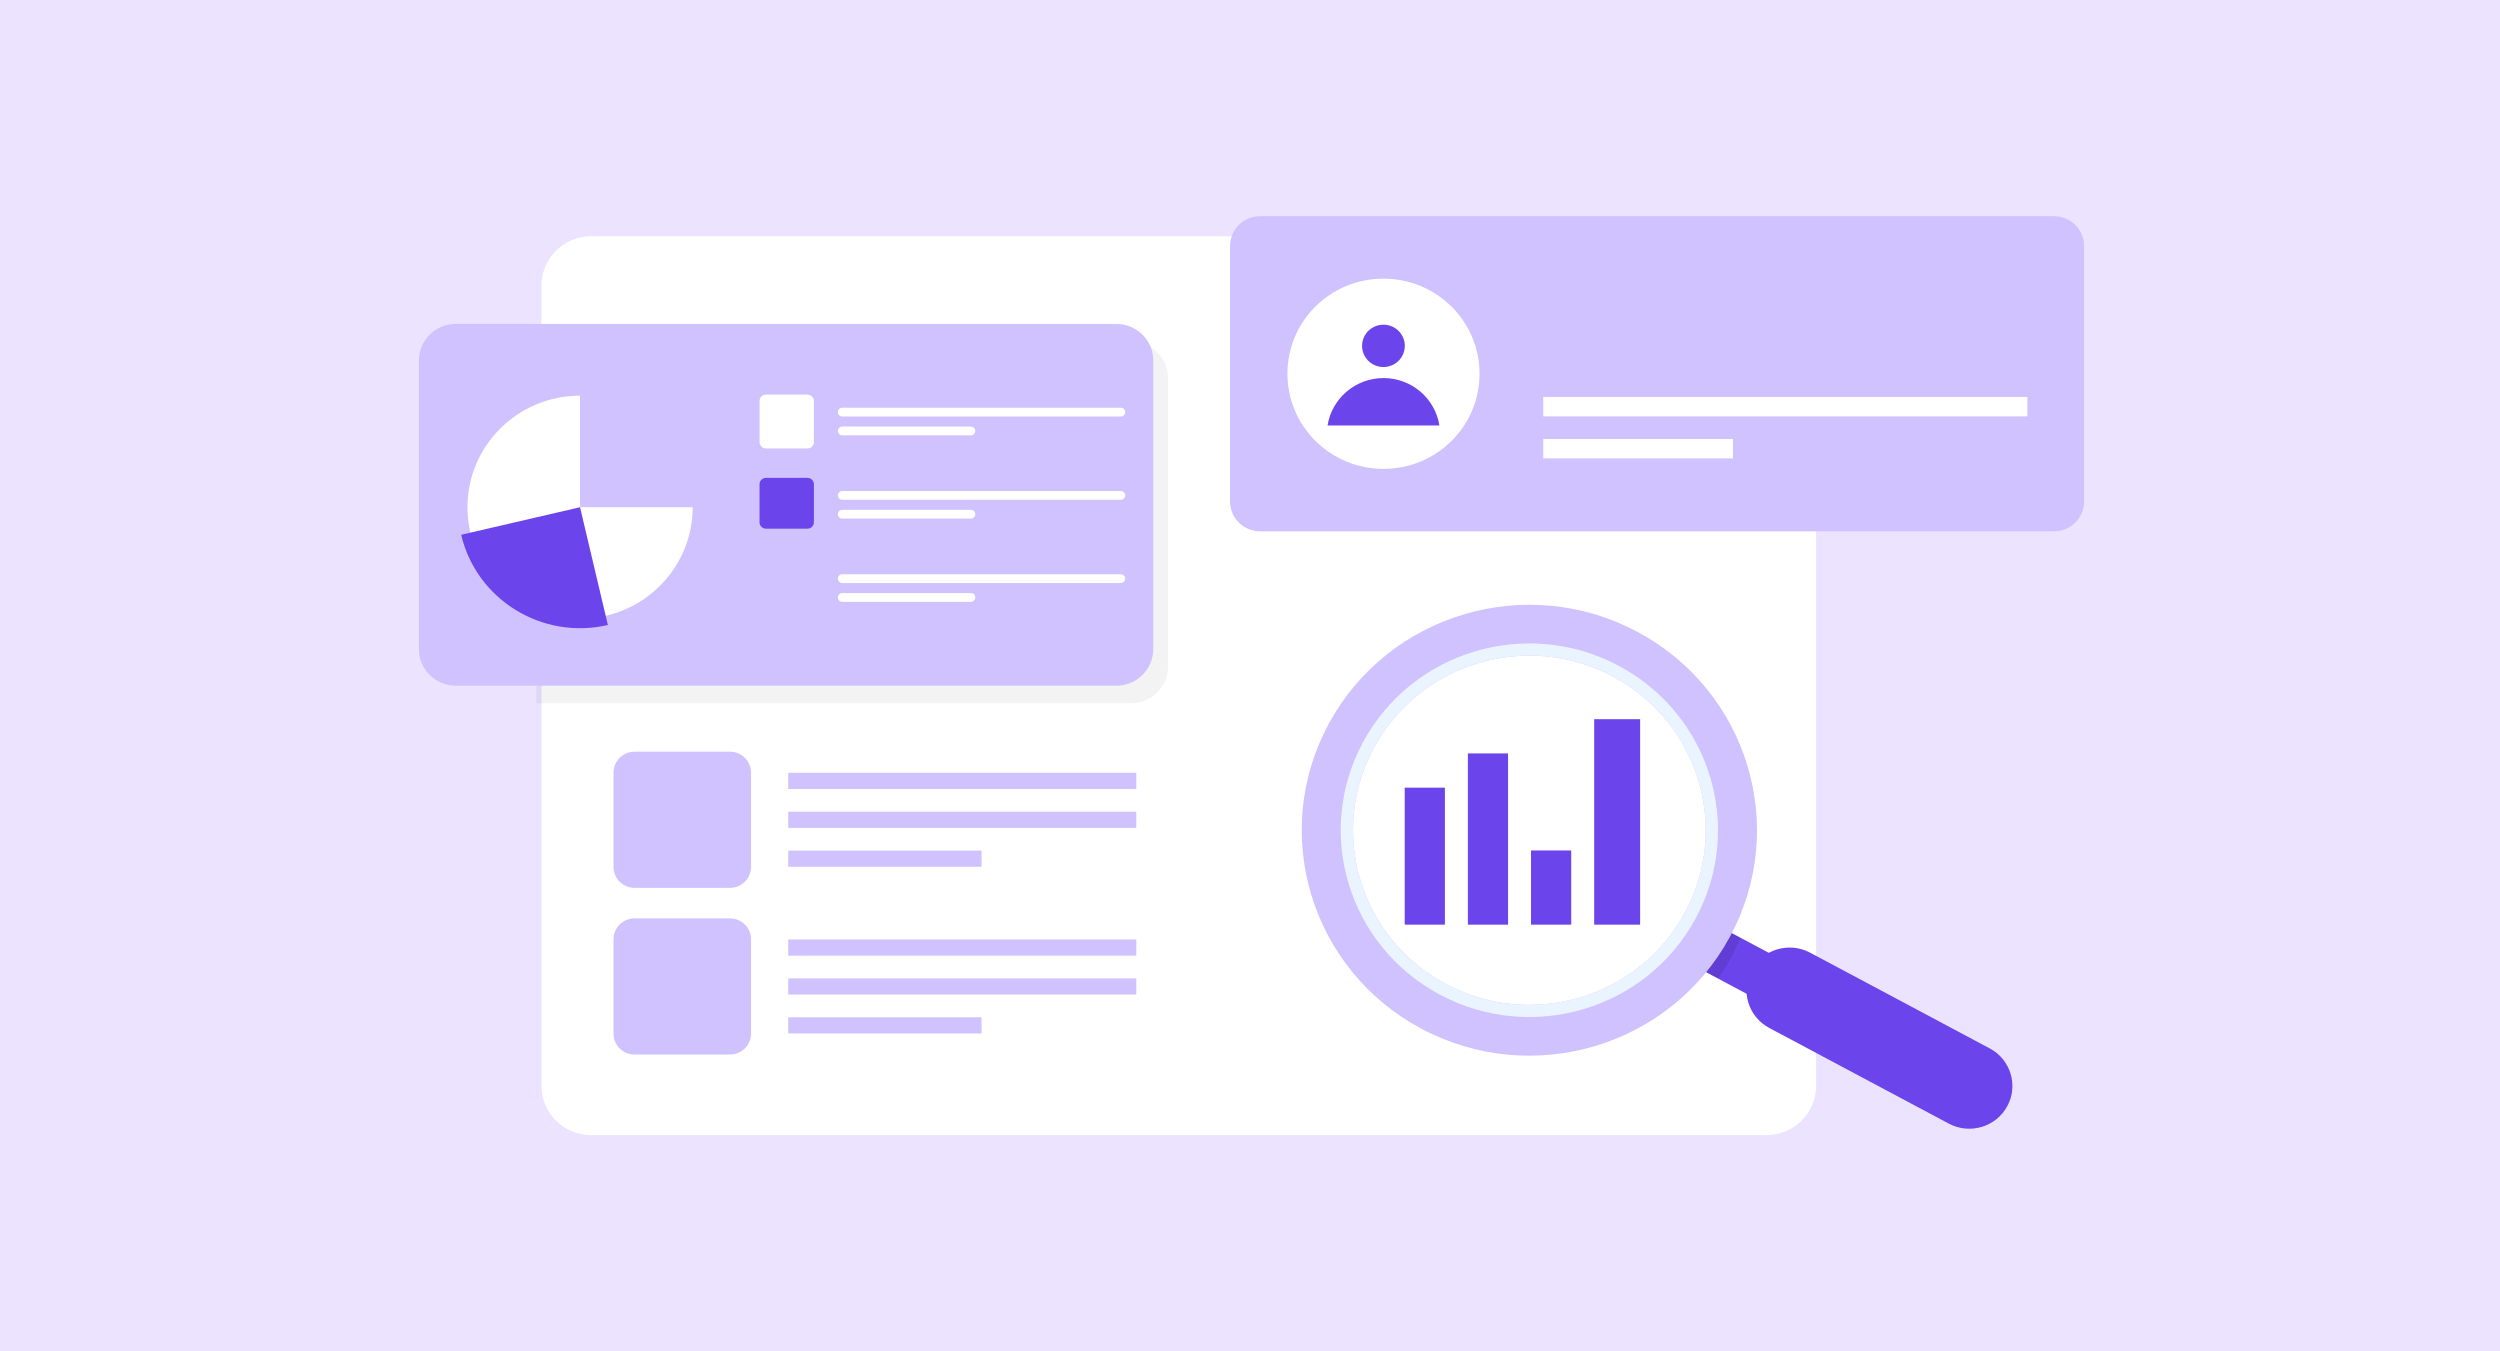 <svg width="370" height="200" viewBox="0 0 370 200" fill="none" xmlns="http://www.w3.org/2000/svg">
<rect x="0" y="0" width="370" height="200" fill="#333333" stroke="none"/>
<g clip-path="url(#clip0_7792_1025)">
<rect width="383" height="220" fill="#EBE3FF"/>
<g clip-path="url(#clip1_7792_1025)">
<path d="M268.785 42.25V160.71C268.785 164.734 265.487 168 261.424 168H87.498C83.435 168 80.144 164.734 80.144 160.71V42.25C80.144 38.226 83.435 34.959 87.498 34.959H261.424C265.487 34.959 268.785 38.226 268.785 42.25Z" fill="white"/>
<path d="M253.479 136.595L268.053 144.36C269.741 145.259 270.373 147.345 269.465 149.016C268.557 150.687 266.451 151.314 264.764 150.415L250.19 142.649L253.479 136.595Z" fill="#6B44EB"/>
<g opacity="0.1">
<path d="M250.372 142.747L254.28 144.829C254.937 143.899 255.546 142.925 256.104 141.898C256.666 140.864 257.147 139.83 257.569 138.775L253.647 136.685C252.166 136.505 250.662 137.223 249.914 138.599C249.426 139.497 249.357 140.51 249.632 141.417C249.779 141.901 250.029 142.361 250.371 142.747H250.372Z" fill="black"/>
</g>
<path d="M210.38 152.254C226.768 160.986 247.195 154.903 256.008 138.681C264.82 122.46 258.69 102.225 242.302 93.494C225.924 84.766 205.497 90.849 196.684 107.071C187.872 123.292 194 143.527 210.38 152.255V152.254ZM213.98 145.627C201.294 138.868 196.542 123.196 203.367 110.632C210.192 98.068 226.016 93.361 238.702 100.121C251.397 106.885 256.15 122.557 249.325 135.121C242.5 147.685 226.676 152.392 213.98 145.627Z" fill="#D0C1FF"/>
<path d="M213.116 147.216C226.693 154.45 243.623 149.421 250.929 135.975C258.233 122.529 253.142 105.765 239.565 98.531C225.989 91.297 209.067 96.331 201.762 109.777C194.458 123.222 199.541 139.982 213.117 147.216H213.116ZM213.98 145.627C201.294 138.868 196.541 123.196 203.366 110.632C210.192 98.068 226.016 93.361 238.702 100.12C251.396 106.885 256.15 122.557 249.324 135.121C242.499 147.685 226.675 152.392 213.98 145.627Z" fill="#EAF4FE"/>
<path d="M261.842 152.131L288.425 166.296C291.531 167.951 295.402 166.799 297.073 163.723C298.744 160.648 297.58 156.814 294.475 155.159L267.892 140.994C264.787 139.339 260.915 140.491 259.245 143.566C258.408 145.107 258.281 146.833 258.751 148.381C259.22 149.93 260.286 151.301 261.842 152.13V152.131Z" fill="#6B44EB"/>
<g opacity="0.05">
<path d="M172.864 55.95V98.666C172.864 101.651 170.412 104.079 167.399 104.079H79.361V50.539H167.4C170.413 50.539 172.865 52.966 172.865 55.951L172.864 55.95Z" fill="black"/>
</g>
<path d="M67.464 47.94H165.218C168.234 47.94 170.683 50.365 170.683 53.352V96.067C170.683 99.055 168.234 101.48 165.218 101.48H67.465C64.449 101.48 62 99.055 62 96.067V53.352C62 50.365 64.449 47.94 67.464 47.94Z" fill="#D0C1FF"/>
<path d="M102.516 75.07C102.516 84.186 95.05 91.573 85.845 91.573C76.64 91.573 69.182 84.186 69.182 75.07C69.182 65.953 76.64 58.559 85.845 58.559C95.05 58.559 102.516 65.953 102.516 75.07Z" fill="white"/>
<path d="M106.946 75.07H85.846V54.172C97.497 54.172 106.946 63.531 106.946 75.07Z" fill="#D0C1FF"/>
<path d="M89.965 92.5C80.247 94.753 70.528 88.772 68.253 79.147L85.845 75.069L89.965 92.5Z" fill="#6B44EB"/>
<path d="M119.509 58.404H113.361C112.837 58.404 112.413 58.824 112.413 59.342V65.431C112.413 65.95 112.837 66.37 113.361 66.37H119.509C120.032 66.37 120.456 65.95 120.456 65.431V59.342C120.456 58.824 120.032 58.404 119.509 58.404Z" fill="white"/>
<path d="M166.539 60.994C166.539 61.35 166.24 61.647 165.879 61.647H124.652C124.293 61.647 124 61.35 124 60.994C124 60.637 124.292 60.348 124.652 60.348H165.879C166.24 60.348 166.539 60.637 166.539 60.994Z" fill="white"/>
<path d="M144.343 63.778C144.343 64.142 144.051 64.431 143.683 64.431H124.651C124.291 64.431 123.999 64.142 123.999 63.778C123.999 63.414 124.291 63.132 124.651 63.132H143.683C144.05 63.132 144.343 63.421 144.343 63.778Z" fill="white"/>
<path d="M119.509 70.727H113.361C112.837 70.727 112.413 71.147 112.413 71.665V77.303C112.413 77.822 112.837 78.242 113.361 78.242H119.509C120.032 78.242 120.456 77.822 120.456 77.303V71.665C120.456 71.147 120.032 70.727 119.509 70.727Z" fill="#6B44EB"/>
<path d="M166.539 73.316C166.539 73.671 166.24 73.969 165.879 73.969H124.652C124.293 73.969 124 73.672 124 73.316C124 72.959 124.292 72.669 124.652 72.669H165.879C166.24 72.669 166.539 72.959 166.539 73.316Z" fill="white"/>
<path d="M144.343 76.099C144.343 76.463 144.051 76.753 143.683 76.753H124.651C124.291 76.753 123.999 76.463 123.999 76.099C123.999 75.735 124.291 75.453 124.651 75.453H143.683C144.05 75.453 144.343 75.742 144.343 76.099Z" fill="white"/>
<path d="M113.361 83.048H119.509C120.032 83.048 120.456 83.469 120.456 83.987V90.076C120.456 90.594 120.032 91.014 119.509 91.014H113.361C112.837 91.014 112.413 90.594 112.413 90.076V83.987C112.413 83.469 112.837 83.048 113.361 83.048Z" fill="#D0C1FF"/>
<path d="M166.539 85.637C166.539 85.993 166.24 86.291 165.879 86.291H124.652C124.293 86.291 124 85.994 124 85.637C124 85.28 124.292 84.991 124.652 84.991H165.879C166.24 84.991 166.539 85.28 166.539 85.637Z" fill="white"/>
<path d="M144.343 88.421C144.343 88.785 144.051 89.074 143.683 89.074H124.651C124.291 89.074 123.999 88.785 123.999 88.421C123.999 88.057 124.291 87.775 124.651 87.775H143.683C144.05 87.775 144.343 88.064 144.343 88.421Z" fill="white"/>
<path d="M303.99 32H186.503C184.043 32 182.049 33.975 182.049 36.411V74.225C182.049 76.662 184.043 78.636 186.503 78.636H303.99C306.45 78.636 308.444 76.662 308.444 74.225V36.411C308.444 33.975 306.45 32 303.99 32Z" fill="#D0C1FF"/>
<path d="M218.973 55.318C218.973 63.149 212.57 69.397 204.757 69.397C196.944 69.397 190.542 63.144 190.542 55.318C190.542 47.493 196.903 41.24 204.757 41.24C212.611 41.24 218.973 47.54 218.973 55.318Z" fill="white"/>
<path d="M207.828 51.907C208.23 50.223 207.177 48.536 205.477 48.139C203.777 47.741 202.074 48.784 201.672 50.468C201.271 52.151 202.324 53.838 204.024 54.236C205.724 54.633 207.427 53.59 207.828 51.907Z" fill="#6B44EB"/>
<path d="M213.032 62.965C212.402 58.994 208.942 55.954 204.756 55.954C200.57 55.954 197.11 58.994 196.479 62.965H213.032Z" fill="#6B44EB"/>
<path d="M234.67 43.173L235.885 45.612C235.985 45.812 236.178 45.951 236.401 45.983L239.119 46.374C239.681 46.455 239.906 47.139 239.499 47.532L237.532 49.43C237.37 49.586 237.296 49.811 237.335 50.031L237.799 52.711C237.895 53.266 237.307 53.689 236.805 53.427L234.373 52.161C234.174 52.057 233.936 52.057 233.736 52.161L231.305 53.427C230.802 53.689 230.215 53.266 230.31 52.711L230.775 50.031C230.813 49.811 230.739 49.586 230.578 49.43L228.611 47.532C228.204 47.139 228.428 46.455 228.99 46.374L231.708 45.983C231.931 45.951 232.124 45.812 232.224 45.612L233.44 43.173C233.691 42.669 234.417 42.669 234.669 43.173H234.67Z" fill="#D0C1FF"/>
<path d="M263.547 43.173L264.762 45.612C264.862 45.812 265.055 45.951 265.278 45.983L267.996 46.374C268.558 46.455 268.783 47.139 268.376 47.532L266.409 49.43C266.247 49.586 266.173 49.811 266.212 50.031L266.676 52.711C266.772 53.266 266.184 53.689 265.682 53.427L263.25 52.161C263.051 52.057 262.813 52.057 262.613 52.161L260.182 53.427C259.679 53.689 259.092 53.266 259.187 52.711L259.652 50.031C259.69 49.811 259.616 49.586 259.455 49.43L257.488 47.532C257.081 47.139 257.305 46.455 257.867 46.374L260.585 45.983C260.808 45.951 261.001 45.812 261.101 45.612L262.317 43.173C262.568 42.669 263.294 42.669 263.546 43.173H263.547Z" fill="#D0C1FF"/>
<path d="M249.464 43.173L250.68 45.612C250.78 45.812 250.973 45.951 251.196 45.983L253.914 46.374C254.476 46.455 254.701 47.139 254.294 47.532L252.327 49.43C252.165 49.586 252.091 49.811 252.13 50.031L252.594 52.711C252.689 53.266 252.102 53.689 251.6 53.427L249.168 52.161C248.969 52.057 248.731 52.057 248.531 52.161L246.1 53.427C245.597 53.689 245.01 53.266 245.105 52.711L245.57 50.031C245.608 49.811 245.534 49.586 245.372 49.43L243.406 47.532C242.999 47.139 243.223 46.455 243.785 46.374L246.503 45.983C246.726 45.951 246.919 45.812 247.019 45.612L248.235 43.173C248.486 42.669 249.212 42.669 249.464 43.173H249.464Z" fill="#D0C1FF"/>
<path d="M277.985 43.173L279.201 45.612C279.3 45.812 279.493 45.951 279.716 45.983L282.435 46.374C282.996 46.455 283.221 47.139 282.814 47.532L280.847 49.43C280.686 49.586 280.612 49.811 280.65 50.031L281.114 52.711C281.21 53.266 280.623 53.689 280.12 53.427L277.689 52.161C277.489 52.057 277.251 52.057 277.051 52.161L274.62 53.427C274.118 53.689 273.53 53.266 273.626 52.711L274.09 50.031C274.128 49.811 274.054 49.586 273.893 49.43L271.926 47.532C271.519 47.139 271.744 46.455 272.305 46.374L275.024 45.983C275.247 45.951 275.44 45.812 275.54 45.612L276.755 43.173C277.006 42.669 277.733 42.669 277.984 43.173H277.985Z" fill="#D0C1FF"/>
<path d="M292.423 43.173L293.639 45.612C293.739 45.812 293.932 45.951 294.155 45.983L296.873 46.374C297.435 46.455 297.66 47.139 297.253 47.532L295.286 49.43C295.124 49.586 295.05 49.811 295.088 50.031L295.553 52.711C295.648 53.266 295.061 53.689 294.558 53.427L292.127 52.161C291.928 52.057 291.69 52.057 291.49 52.161L289.059 53.427C288.556 53.689 287.969 53.266 288.064 52.711L288.529 50.031C288.567 49.811 288.493 49.586 288.331 49.43L286.364 47.532C285.958 47.139 286.182 46.455 286.744 46.374L289.462 45.983C289.685 45.951 289.878 45.812 289.978 45.612L291.194 43.173C291.445 42.669 292.171 42.669 292.423 43.173H292.423Z" fill="#D0C1FF"/>
<path d="M300.052 58.745H228.404V61.62H300.052V58.745Z" fill="white"/>
<path d="M256.478 64.966H228.404V67.841H256.478V64.966Z" fill="white"/>
<path d="M108.032 111.251H93.921C92.198 111.251 90.802 112.634 90.802 114.34V128.316C90.802 130.021 92.198 131.404 93.921 131.404H108.032C109.755 131.404 111.151 130.021 111.151 128.316V114.34C111.151 112.634 109.755 111.251 108.032 111.251Z" fill="#D0C1FF"/>
<path d="M168.17 114.375H116.66V116.767H168.17V114.375Z" fill="#D0C1FF"/>
<path d="M168.17 120.132H116.66V122.524H168.17V120.132Z" fill="#D0C1FF"/>
<path d="M145.269 125.888H116.661V128.28H145.269V125.888Z" fill="#D0C1FF"/>
<path d="M108.032 135.92H93.921C92.198 135.92 90.802 137.303 90.802 139.008V152.984C90.802 154.69 92.198 156.073 93.921 156.073H108.032C109.755 156.073 111.151 154.69 111.151 152.984V139.008C111.151 137.303 109.755 135.92 108.032 135.92Z" fill="#D0C1FF"/>
<path d="M168.17 139.044H116.66V141.436H168.17V139.044Z" fill="#D0C1FF"/>
<path d="M168.17 144.801H116.66V147.192H168.17V144.801Z" fill="#D0C1FF"/>
<path d="M145.269 150.558H116.661V152.949H145.269V150.558Z" fill="#D0C1FF"/>
<path d="M213.845 116.575H207.896V136.848H213.845V116.575Z" fill="#6B44EB"/>
<path d="M223.193 111.507H217.245V136.848H223.193V111.507Z" fill="#6B44EB"/>
<path d="M232.541 125.867H226.592V136.849H232.541V125.867Z" fill="#6B44EB"/>
<path d="M242.738 106.439H235.94V136.849H242.738V106.439Z" fill="#6B44EB"/>
</g>
</g>
<defs>
<clipPath id="clip0_7792_1025">
<rect width="370" height="200" fill="white"/>
</clipPath>
<clipPath id="clip1_7792_1025">
<rect width="246.443" height="136" fill="white" transform="translate(62 32)"/>
</clipPath>
</defs>
</svg>
